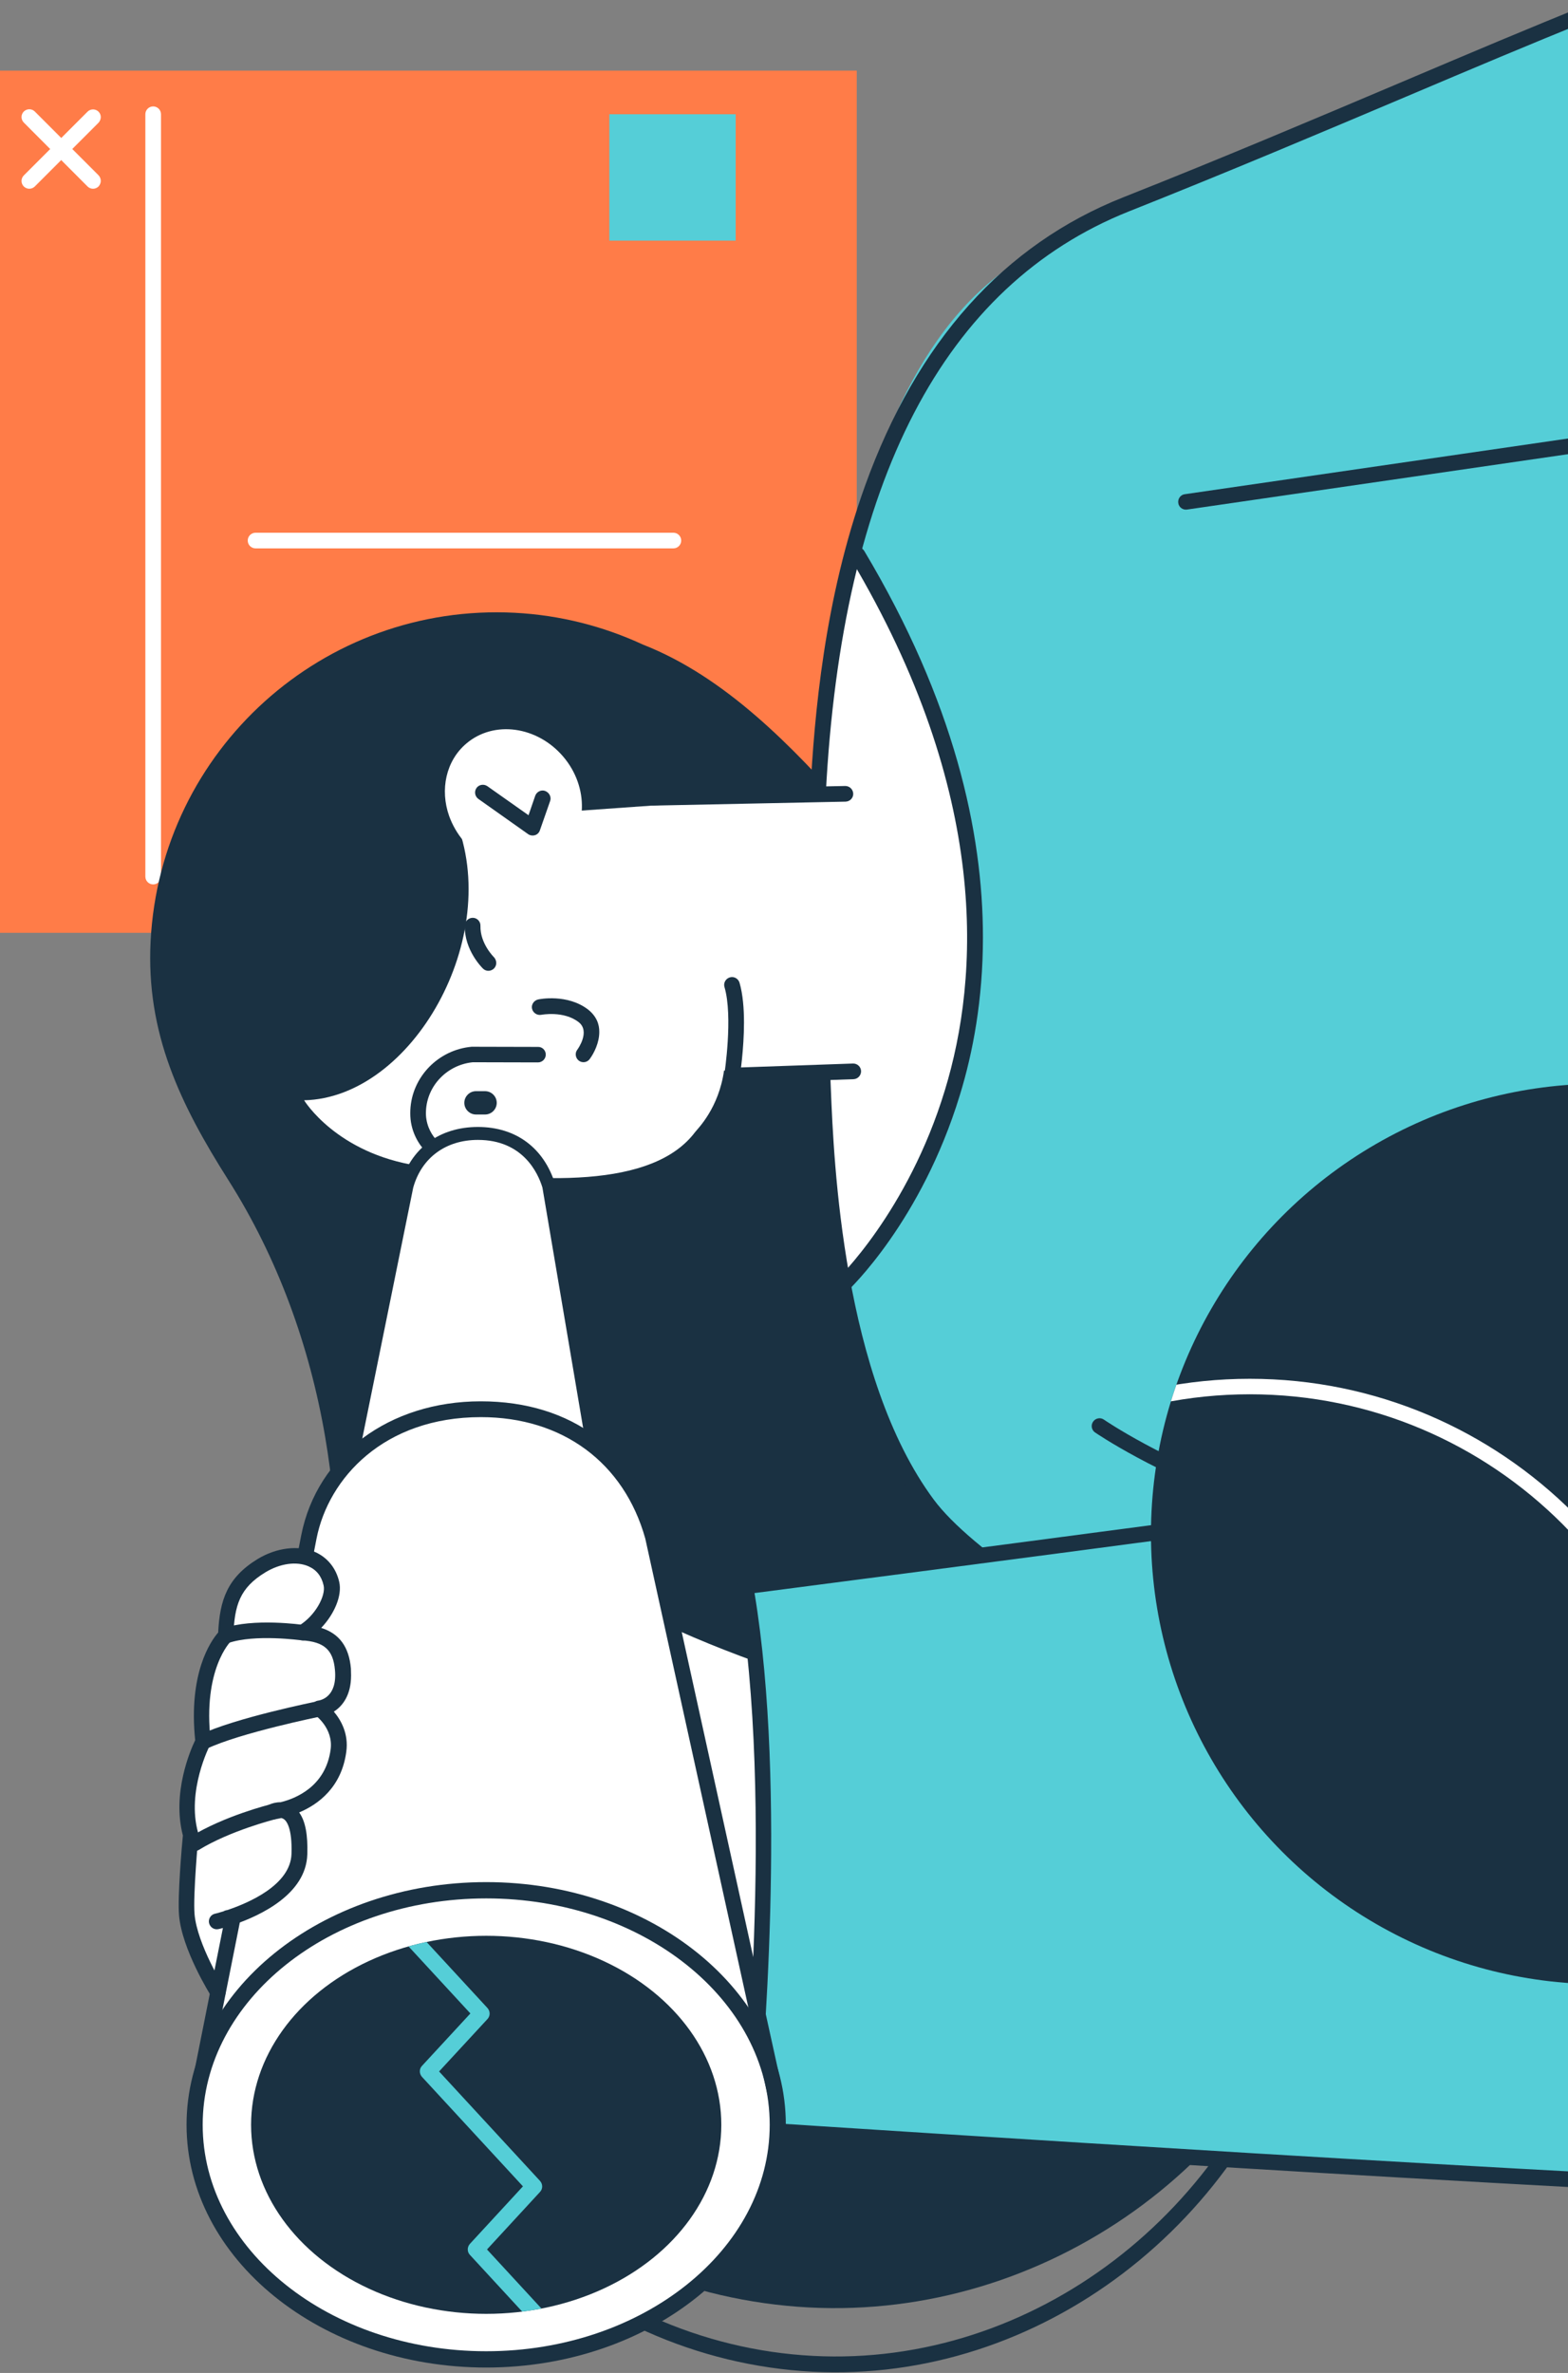 <?xml version="1.0" encoding="utf-8"?>
<!-- Generator: Adobe Illustrator 28.2.0, SVG Export Plug-In . SVG Version: 6.00 Build 0)  -->
<svg version="1.1" id="_Layer_" xmlns="http://www.w3.org/2000/svg" xmlns:xlink="http://www.w3.org/1999/xlink" x="0px" y="0px"
	 viewBox="0 0 981.7 1485.1" style="enable-background:new 0 0 981.7 1485.1;" xml:space="preserve">
<rect x="0" y="0" width="981.7" height="1485.1" fill="#808080" stroke="none"/>
<style type="text/css">
	.st0{clip-path:url(#SVGID_00000098181050655464686720000012068536584895304368_);}
	.st1{fill:#FFFFFF;}
	.st2{fill:#FF7C48;}
	.st3{fill:#55CED7;}
	.st4{fill:#1A3142;}
	.st5{fill-rule:evenodd;clip-rule:evenodd;fill:#55CED7;}
	.st6{clip-path:url(#SVGID_00000076569687640925918730000009757609270725061760_);}
	.st7{clip-path:url(#SVGID_00000145020309651457062230000003012102666927609524_);}
</style>
<g>
	<defs>
		<rect id="SVGID_1_" x="0" y="-106.5" width="981.7" height="1674.9"/>
	</defs>
	<clipPath id="SVGID_00000155850709193177348270000008333739153166684862_">
		<use xlink:href="#SVGID_1_"  style="overflow:visible;"/>
	</clipPath>
	<g style="clip-path:url(#SVGID_00000155850709193177348270000008333739153166684862_);">
		<path class="st1" d="M142.7,1200.4l-4.8,48.9c0,0-15.5-30.6-17.2-50.9c-1.1-12.5-1.3-50.2-1.3-50.2c-7.9-28.3,7.8-58.3,7.8-58.3
			c-5.4-48.1,14.2-66.3,14.2-66.3c0.8-20.6,4.9-33.1,22.4-43.8c17.6-10.7,39.5-7.8,43.7,11.3c1.9,8.7-5.9,23.4-17.9,30.6
			c15.2,1.1,23.7,7.2,25.1,23c2.1,22.9-14.8,24.6-14.8,24.6s10.7,9.7,12,26.4c1.3,16.7-3.9,23.6-15.9,26.8
			c-12,3.2-25.1,11.4-25.1,11.4s18.9-8.7,16.6,26.6C186.4,1178.4,160.4,1198,142.7,1200.4L142.7,1200.4z"/>
		<rect x="-3.2" y="44.2" class="st2" width="539.6" height="539.6"/>
		<path class="st1" d="M100.8,71.5v477.1c0,2.7-2.2,4.9-4.9,4.9s-4.9-2.2-4.9-4.9V71.5c0-2.7,2.2-4.9,4.9-4.9S100.8,68.8,100.8,71.5
			z"/>
		<path class="st1" d="M63.1,113.2c0,1.2-0.5,2.5-1.4,3.5c-1.9,1.9-5,1.9-6.9,0L14.9,76.7c-1.9-1.9-1.9-5,0-6.9c1.9-1.9,5-1.9,6.9,0
			l39.9,39.9C62.6,110.7,63.1,111.9,63.1,113.2L63.1,113.2z"/>
		<path class="st1" d="M63.1,73.3c0,1.2-0.5,2.5-1.4,3.5l-39.9,39.9c-1.9,1.9-5,1.9-6.9,0c-1.9-1.9-1.9-5,0-6.9l39.9-39.9
			c1.9-1.9,5-1.9,6.9,0C62.6,70.8,63.1,72,63.1,73.3L63.1,73.3z"/>
		<rect x="381.5" y="71.5" class="st3" width="79.1" height="79.1"/>
		<path class="st1" d="M426.5,338.3c0,2.7-2.2,4.9-4.9,4.9H160c-2.7,0-4.9-2.2-4.9-4.9s2.2-4.9,4.9-4.9h261.6
			C424.3,333.4,426.5,335.6,426.5,338.3L426.5,338.3z"/>
		<path class="st4" d="M821.1,1245.4c0,0.4-0.1,0.9-0.2,1.3c-39.2,145.1-170.6,245-312.4,237.6c-71.8-3.8-140.2-34.3-192.7-86
			c-50.1-49.3-83.5-115.9-94-187.3c-0.4-2.7,1.5-5.2,4.1-5.6c2.7-0.4,5.2,1.5,5.5,4.1c10.2,69.3,42.6,133.9,91.2,181.7
			c50.8,50,116.9,79.6,186.4,83.2c137.3,7.2,264.5-89.7,302.5-230.4c0.7-2.6,3.4-4.2,6-3.5C819.7,1241.2,821.1,1243.2,821.1,1245.4z
			"/>
		<path class="st4" d="M322.3,383.5c-119.7-6.2-221.8,85.7-228,205.4c-3,58,18.8,102.5,48.7,149.7c30.9,48.7,50.9,104,60.6,160.8
			c8.6,50.4,9.4,101.9,3.9,152.7c-4.4,41.6-8.6,80.1-1.9,122c11.3,70.6,46.7,136.3,99.1,184.8c55,51,127,81.3,201.8,85.2
			c147.8,7.7,285.7-90.5,326.2-233c21.3-74.9,9.6-152.3-16.2-224.7C784.8,896.6,736.5,809.8,688,728c-45.7-77-96-152.5-155.5-219.7
			c-36-40.7-78.3-84.7-130-104.9C377.9,392,350.9,385,322.3,383.5L322.3,383.5z"/>
		<path class="st1" d="M187.1,994.9l-49.2,254.5l380,57.5l82.7-229.1c0,0-158.1-35.8-236-90S187.1,994.9,187.1,994.9L187.1,994.9
			L187.1,994.9z"/>
		<path class="st5" d="M881.6,1129.5c0,0-250.5-120.1-300.9-187.9c-63.9-86.1-62.7-225.9-62.7-225.9s-10.7-135-7.9-172.3
			c4.7-62.6,5.7-329,147-390.1c311.7-134.9,472.1-215,556.7-194.6c82.3,19.9,88.6,126.5,66.8,278.6c0,0,128.6-21.2,180-28.8
			c0,0,34.3,133.4,34.6,446c0.2,203.5-59,348.9-59,348.9L881.6,1129.5L881.6,1129.5z"/>
		<path class="st1" d="M512.1,496.8l-227,16.1c30.2,73.4-27,174.2-94.7,175.7c0,0,20.1,33.2,71.4,41c78,11.8,147.1,13.8,173.4-21.1
			c1.8-2.3,14.8-15,18.1-38.5l61.4,1.7c1.8,26,2.5,47.2,2.5,47.2s1.5,36.1,10.8,85.9c0,0,175.5-163.2,9.1-457.7
			C529.7,375.9,514.2,449.1,512.1,496.8L512.1,496.8z"/>
		<path class="st4" d="M1500.2,655.5c0,201.6-58.8,348.3-59.3,349.7c-0.6,1.5-1.9,2.6-3.4,2.9l-554.7,126.2
			c-1.1,0.2-2.2,0.1-3.2-0.4c-10.3-4.9-252.2-121.4-302.7-189.4c-58.8-79.2-64.5-216.8-66.4-262c-0.2-4.5-0.3-8.1-0.5-10.5
			c-0.2-2.7,1.9-5,4.5-5.2s5,1.9,5.2,4.5c0.2,2.4,0.3,6,0.5,10.7c1.8,44.5,7.5,179.8,64.4,256.5c47,63.4,276.5,175.5,297.6,185.7
			l550.5-125.2c7.4-19.5,57.7-158,57.7-343.7v-1c-0.3-278-27.8-415.3-33.5-440.5c-53.4,8-174.3,27.9-175.5,28.1
			c-1.6,0.3-3.3-0.3-4.4-1.5c-1.1-1.2-1.6-2.9-1.2-4.5c18.9-79.3,23.7-144.6-10.3-225.4c-9.2-21.8-22.8-36-41.5-43.7
			c-62.5-25.4-180.5,24.6-343.9,93.8c-51.8,21.9-110.6,46.8-173.3,71.7C591,178.5,527.1,301.1,517,497.1c-0.1,2.7-2.4,4.8-5.1,4.6
			s-4.8-2.5-4.6-5.1c2.5-48.8,8.8-121.8,34.3-192.6c32.5-90.2,86.9-150.9,161.6-180.5c62.7-24.8,121.3-49.7,173.1-71.6
			C1048-20.9,1161.4-68.9,1227.6-42c21.3,8.7,36.6,24.7,46.9,48.9c34,80.7,30.4,146.2,12.5,224.3c27.9-4.6,129.1-21.1,172.9-27.6
			c2.5-0.4,4.8,1.2,5.4,3.6c0.3,1.3,34.5,137.6,34.8,447.2C1500.1,654.8,1500.1,655.1,1500.2,655.5L1500.2,655.5z"/>
		<path class="st5" d="M466.7,992.8c16.3,151,4.3,335.3,4.3,335.3s530.6,39.7,702,44.5c32.8,0.9,66.3-6.4,98.6-20.1
			c124.2-52.8,183.4-193.2,132.2-313.5c-45.5-107-161.4-153.7-275.8-135.8C965.7,928.5,466.7,992.8,466.7,992.8L466.7,992.8z"/>
		<path class="st4" d="M1427,1128.9c0,95.4-57.9,187.4-153.5,228.1c-34.1,14.5-68,21.4-100.6,20.5c-169.5-4.8-698.9-39.6-704.2-40
			c-1.3-0.1-2.6-0.7-3.4-1.7c-0.9-1-1.3-2.3-1.1-3.7c0.2-2,21.5-204-2.2-338.5c-0.2-1.3,0.1-2.7,0.9-3.8c0.8-1.1,2-1.8,3.3-2
			c5-0.6,500.8-64.6,661.1-89.6c124.5-19.4,237.5,36.3,281,138.7C1421,1067,1427,1098.2,1427,1128.9L1427,1128.9z M474.3,1328.1
			c54.9,3.6,538.3,35.1,698.8,39.6c31.2,0.9,63.7-5.8,96.5-19.7c121.5-51.7,179.6-189.4,129.6-307.1
			c-41.8-98.2-150.5-151.6-270.5-132.9c-151.7,23.7-603.3,82.1-656.3,89C492.9,1120.6,477.4,1296.2,474.3,1328.1L474.3,1328.1z"/>
		<path class="st1" d="M527.6,809.2l-0.8-4.2C527.1,806.4,527.4,807.8,527.6,809.2L527.6,809.2z"/>
		<path class="st4" d="M615.4,586.6c0,38.8-6.2,72-14.5,98.9c-24.1,78.8-68.9,121.2-70.8,123c-2,1.8-5.1,1.7-6.9-0.2
			c-1.8-2-1.7-5.1,0.2-6.9c0.5-0.4,45-42.8,68.2-119.2c21.5-70.5,28.6-185.4-58.9-332.4c-1.4-2.3-0.6-5.3,1.7-6.7s5.3-0.6,6.7,1.7
			C597.5,439.2,615.4,520.9,615.4,586.6L615.4,586.6z"/>
		<path class="st4" d="M1054.4,269.5c0,2.4-1.8,4.5-4.2,4.8l-307,44.6c-2.7,0.4-5.2-1.5-5.5-4.1c-0.4-2.7,1.5-5.2,4.1-5.5l307-44.6
			c2.7-0.4,5.2,1.5,5.5,4.1C1054.4,269,1054.5,269.2,1054.4,269.5L1054.4,269.5z"/>
		<path class="st4" d="M341.7,660c0,2.7-2.2,4.9-4.9,4.9l-40.8-0.1c-16,1.6-28.6,14.6-29.3,30.4c-0.1,2,0,3.9,0.3,5.5
			c2.4,14,15.2,19.6,15.7,19.9c2.5,1,3.6,3.9,2.6,6.4c-1,2.5-3.9,3.7-6.4,2.6c-0.8-0.3-18.3-7.8-21.6-27.2c-0.4-2.4-0.5-4.9-0.4-7.6
			c0.9-20.7,17.4-37.8,38.4-39.7c0.1,0,0.3,0,0.5,0l41,0.1C339.5,655.1,341.7,657.3,341.7,660L341.7,660z"/>
		<path class="st1" d="M254.4,744.1l-33.4,164.4c-10.8,15.5-27.6,28.5-27.6,53.3l-59.5,315.4c-0.8,4-3.7,8.4-5.1,12.3
			c-1.6,4.6-3,9.2-4,13.9c-2.1,9.2-3,18.6-2.9,28.1c0.2,27,10.4,53.3,26.7,74.7c16.8,22.1,39.7,39.1,64.8,50.8
			c28.1,13,59.1,19.4,90,19.5c0.3,0,0.6,0,1,0c96,0,174.8-59.6,182-135.4h0.5l-0.4-1.9c0.2-3.1,0.4-6.3,0.4-9.5c0-20-5-39.1-14-56.4
			l-64.3-311.5c-7.3-23.7-13.5-42.1-37.7-57.5l-27.4-162c0-21.6-17.6-32.9-46.7-32.9S254.4,722.4,254.4,744.1L254.4,744.1z"/>
		<path class="st4" d="M375.1,904.3c0,2-1.4,3.7-3.4,4c-2.2,0.4-4.4-1.1-4.7-3.4l-27.4-161.7c-2.8-9.2-12.3-29.8-40.4-29.8
			c-20.1,0-35.3,11.2-40.5,29.9l-34.5,169.9c-0.5,2.2-2.6,3.7-4.9,3.2c-2.2-0.5-3.7-2.6-3.2-4.8l34.6-170.1
			c6.3-22.8,24.4-36.2,48.5-36.2s41.5,13.4,48.4,35.9c0,0.2,0.1,0.3,0.1,0.5l27.4,162C375.1,903.8,375.1,904.1,375.1,904.3
			L375.1,904.3z"/>
		<path class="st4" d="M150.6,1200.4c0,0.3,0,0.6-0.1,1l-19.2,96.3c-0.5,2.7-3.1,4.4-5.7,3.8c-2.6-0.5-4.4-3.1-3.8-5.8l19.2-96.3
			c0.5-2.6,3.1-4.4,5.8-3.8C149,1196.1,150.6,1198.2,150.6,1200.4L150.6,1200.4z"/>
		<path class="st4" d="M490.1,1309.7c0,2.2-1.6,4.3-3.8,4.8c-2.6,0.6-5.2-1.1-5.8-3.7l-76.5-347.9c-13.3-47.5-51.8-76-102.9-76
			c-60.7,0-95.4,38.1-102.9,75.9l-1.9,9.8c-0.5,2.7-3.1,4.4-5.8,3.8c-2.6-0.5-4.4-3.1-3.8-5.8l1.9-9.8
			c9.9-50.1,55.1-83.8,112.4-83.8s97.7,31.2,112.4,83.4l76.6,348.1C490.1,1309,490.1,1309.3,490.1,1309.7L490.1,1309.7z"/>
		<path class="st4" d="M492,1329.8c0,83.7-84.2,151.9-187.6,151.9s-187.6-68.1-187.6-151.9s84.2-151.9,187.6-151.9
			S492,1246,492,1329.8L492,1329.8z M126.9,1329.8c0,78.1,79.6,141.7,177.5,141.7s177.5-63.6,177.5-141.7s-79.6-141.7-177.5-141.7
			S126.9,1251.7,126.9,1329.8L126.9,1329.8z"/>
		<ellipse class="st4" cx="304.4" cy="1329.8" rx="147.2" ry="118.3"/>
		<path class="st4" d="M465.8,640c0,16.7-2.5,32.8-2.6,33.8c-0.4,2.7-2.9,4.5-5.6,4.1c-2.7-0.4-4.5-2.9-4.1-5.6
			c0.1-0.4,5.5-36.2,0.1-54.5c-0.8-2.6,0.7-5.3,3.3-6.1s5.3,0.7,6.1,3.3C465.1,622.2,465.8,631.2,465.8,640L465.8,640z"/>
		<path class="st1" d="M281.2,510.7c2,5.5,5,10.9,9.1,15.7c16.3,19.1,43.4,22.8,60.6,8.2c17.2-14.6,18-42,1.7-61.1
			c-16.3-19.1-43.4-22.8-60.6-8.2C279.1,476.2,275.4,494.3,281.2,510.7L281.2,510.7L281.2,510.7z"/>
		<path class="st4" d="M344.7,499.8c0,0.5-0.1,1.1-0.3,1.6l-6.4,18.3c-0.5,1.5-1.7,2.6-3.1,3s-3.1,0.2-4.3-0.7l-31.1-22
			c-2.2-1.6-2.7-4.6-1.2-6.8s4.6-2.7,6.8-1.2l25.8,18.2l4.2-12.2c0.9-2.5,3.7-3.9,6.2-3C343.5,495.9,344.7,497.8,344.7,499.8
			L344.7,499.8z"/>
		<path class="st4" d="M375.2,645.9c0,6.6-3.2,13.1-6,16.9c-1.6,2.2-4.7,2.6-6.8,1s-2.6-4.7-1-6.8c0.4-0.5,8.3-11.5,0.9-17.3
			c-9.4-7.3-23.3-4.6-23.4-4.6c-2.6,0.5-5.2-1.2-5.8-3.8s1.2-5.2,3.8-5.8c0.8-0.2,18.4-3.7,31.4,6.4
			C373.4,636,375.3,641,375.2,645.9L375.2,645.9z"/>
		<path class="st4" d="M219.8,1048.6c0,12.1-5.2,19.1-10.8,22.6c4.4,5.2,9.4,13.8,7.8,25.2c-3,22.2-17.6,32.9-29.5,37.9
			c3.9,5.4,5.5,14,5.1,26.3c-0.8,24.9-29.5,38.2-45.4,43.7c-0.8,2-2.8,3.3-5.1,3.1c-0.9-0.1-1.6-0.4-2.3-0.8
			c-1.6,0.4-2.6,0.7-2.8,0.7c-2.6,0.6-5.2-1-5.9-3.7c-0.6-2.6,1-5.3,3.6-5.9c0.1,0,2.2-0.5,5.4-1.5c0.7-0.4,1.5-0.7,2.4-0.8
			c13.4-4.5,39.6-15.7,40.2-35.2c0.5-16.4-3.2-20.7-4.9-21.8c-0.5-0.3-1-0.5-1.5-0.6c-3,0.7-4.9,0.9-4.9,0.9
			c-2.4,0.2-4.5-1.3-5.1-3.6c-0.6-2.3,0.4-4.7,2.6-5.7c1.5-0.8,4.1-1.5,7-1.5c9.4-2.3,28.2-9.8,31.3-33c1.8-13.5-9.8-21.6-9.9-21.7
			c-1.7-1.2-2.5-3.2-2-5.2c0.5-2,2.2-3.5,4.2-3.7c1.2-0.2,12-2,10.4-19.2c-1.1-12.5-6.7-17.6-20.6-18.5c-2.1-0.2-3.9-1.7-4.4-3.8
			c-0.5-2.1,0.4-4.2,2.3-5.3c10.4-6.2,17.1-18.9,15.6-25.3c-1.3-5.8-4.5-9.8-9.6-12c-7.5-3.2-17.7-1.7-26.8,3.8
			c-16.2,9.8-19.4,20.7-20.1,39.8c-0.1,1.3-0.6,2.5-1.6,3.4c-0.1,0.1-17.7,17.5-12.6,62.2c0.1,1-0.1,2-0.5,2.8
			c-0.1,0.3-14.7,28.6-7.4,54.7c0.2,0.6,0.2,1.2,0.2,1.8c0,0.4-3.4,37.3-2.4,49.2c1.6,18.9,18.5,46.1,18.7,46.3
			c1.4,2.3,0.8,5.3-1.5,6.7c-2.3,1.4-5.3,0.8-6.7-1.5c-0.8-1.2-18.4-29.4-20.2-50.7c-1-11.8,1.8-44.1,2.4-50
			c-6.9-26.4,4.6-53.2,7.7-59.6c-4.3-41.8,9.6-61.9,14.4-67.4c1-20.2,5.6-34.3,24.7-46c11.7-7.1,25.4-8.8,35.7-4.5
			c7.9,3.4,13.4,10.1,15.4,18.9c1.9,8.5-3.1,20.1-11.3,28.7c11.4,3.6,17.4,11.9,18.6,25.4C219.7,1045.8,219.8,1047.3,219.8,1048.6z"
			/>
		<path class="st4" d="M175.8,1133.9c0,2.2-1.5,4.2-3.7,4.7c-0.3,0.1-28,7.1-47.7,19.2c-2.3,1.4-5.3,0.7-6.7-1.6s-0.7-5.3,1.6-6.7
			c21-13,49.3-20.1,50.5-20.4c2.6-0.7,5.3,0.9,5.9,3.6C175.8,1133.1,175.8,1133.5,175.8,1133.9L175.8,1133.9z"/>
		<path class="st4" d="M204.8,1069.4c0,2.3-1.6,4.3-3.9,4.8c-0.5,0.1-50.7,10.3-71.6,20.3c-2.4,1.2-5.4,0.1-6.5-2.3
			c-1.2-2.4-0.1-5.4,2.3-6.5c22-10.5,71.8-20.6,73.9-21c2.6-0.5,5.2,1.2,5.8,3.8C204.8,1068.7,204.8,1069.1,204.8,1069.4
			L204.8,1069.4z"/>
		<path class="st4" d="M310.7,602.7c0,1.2-0.5,2.5-1.4,3.4c-1.9,1.9-5,2-6.9,0.1c-0.5-0.5-11.8-11.6-11.4-27c0.1-2.7,2.3-4.8,5-4.8
			s4.9,2.3,4.8,5c-0.3,11.1,8.4,19.6,8.5,19.7C310.2,600.1,310.7,601.4,310.7,602.7L310.7,602.7z"/>
		<path class="st4" d="M194.5,1021.8c0,0.2,0,0.5-0.1,0.7c-0.4,2.7-2.9,4.5-5.5,4.1c-0.3,0-29.3-4.1-46,1.7c-2.6,0.9-5.3-0.5-6.2-3
			c-0.9-2.5,0.5-5.3,3-6.2c18.9-6.6,49.3-2.3,50.6-2.1C192.8,1017.3,194.5,1019.4,194.5,1021.8L194.5,1021.8z"/>
		<path class="st4" d="M534.2,496.8c0,2.7-2.1,4.8-4.8,4.9l-150.9,3.1c-2.7,0-4.9-2.1-5-4.8c0-2.6,2.1-4.9,4.8-5l150.9-3.1
			C531.9,491.9,534.1,494,534.2,496.8C534.2,496.8,534.2,496.8,534.2,496.8L534.2,496.8z"/>
		<path class="st4" d="M539.1,670.5c0,2.6-2.1,4.8-4.7,4.9l-74.6,2.6c-2.7,0.1-5-2-5.1-4.7c-0.1-2.8,2-5,4.7-5.1l74.6-2.6
			c2.7-0.1,5,2,5.1,4.7C539.1,670.4,539.1,670.4,539.1,670.5L539.1,670.5z"/>
		<path class="st4" d="M995.3,949.1c0,2.1-1.4,4.1-3.6,4.7c-156.7,44.7-304.6-56.3-306.1-57.3c-2.2-1.5-2.8-4.6-1.2-6.8
			c1.5-2.2,4.6-2.8,6.8-1.2c1.4,1,145.7,99.3,297.8,55.9c2.6-0.7,5.3,0.8,6,3.4C995.2,948.2,995.3,948.7,995.3,949.1L995.3,949.1z"
			/>
		<g>
			<defs>
				<ellipse id="SVGID_00000145774887476042112810000018407899606883055006_" cx="304.4" cy="1329.8" rx="147.2" ry="118.3"/>
			</defs>
			<clipPath id="SVGID_00000014635053579877797670000004194716318361627325_">
				<use xlink:href="#SVGID_00000145774887476042112810000018407899606883055006_"  style="overflow:visible;"/>
			</clipPath>
			<g style="clip-path:url(#SVGID_00000014635053579877797670000004194716318361627325_);">
				<path class="st3" d="M442.8,1559.4c0,1.4-0.5,2.7-1.6,3.7c-2.1,1.9-5.3,1.8-7.2-0.3l-139.8-151.6c-1.8-1.9-1.8-4.9,0-6.9
					l33.2-36l-63.2-68.5c-1.8-2-1.8-5,0-6.9l30.3-32.8l-144.3-156.4c-1.9-2.1-1.8-5.3,0.3-7.2c2.1-1.9,5.3-1.8,7.2,0.3l147.5,159.9
					c1.8,2,1.8,5,0,6.9l-30.3,32.8l63.2,68.5c1.8,2,1.8,5,0,6.9l-33.2,36l136.6,148.1C442.3,1556.9,442.8,1558.2,442.8,1559.4z"/>
			</g>
		</g>
		<circle class="st4" cx="1002.4" cy="960" r="281.8"/>
		<g>
			<defs>
				<circle id="SVGID_00000167360631791359986180000018077864491178534317_" cx="1002.4" cy="960" r="281.8"/>
			</defs>
			<clipPath id="SVGID_00000119835436630866427830000006321175915109571491_">
				<use xlink:href="#SVGID_00000167360631791359986180000018077864491178534317_"  style="overflow:visible;"/>
			</clipPath>
			<g style="clip-path:url(#SVGID_00000119835436630866427830000006321175915109571491_);">
				<path class="st1" d="M1069.2,1149.6c0,158.1-128.6,286.7-286.7,286.7s-286.7-128.6-286.7-286.7s128.6-286.7,286.7-286.7
					S1069.2,991.5,1069.2,1149.6L1069.2,1149.6z M505.5,1149.6c0,152.7,124.2,277,277,277s276.9-124.2,276.9-277
					s-124.2-277-276.9-277S505.5,996.9,505.5,1149.6z"/>
			</g>
		</g>
		<path class="st4" d="M311,690.2c0-4-3.3-7.3-7.3-7.3H298c-4,0-7.3,3.3-7.3,7.3s3.3,7.3,7.3,7.3h5.7
			C307.7,697.5,311,694.2,311,690.2z"/>
	</g>
</g>
</svg>

